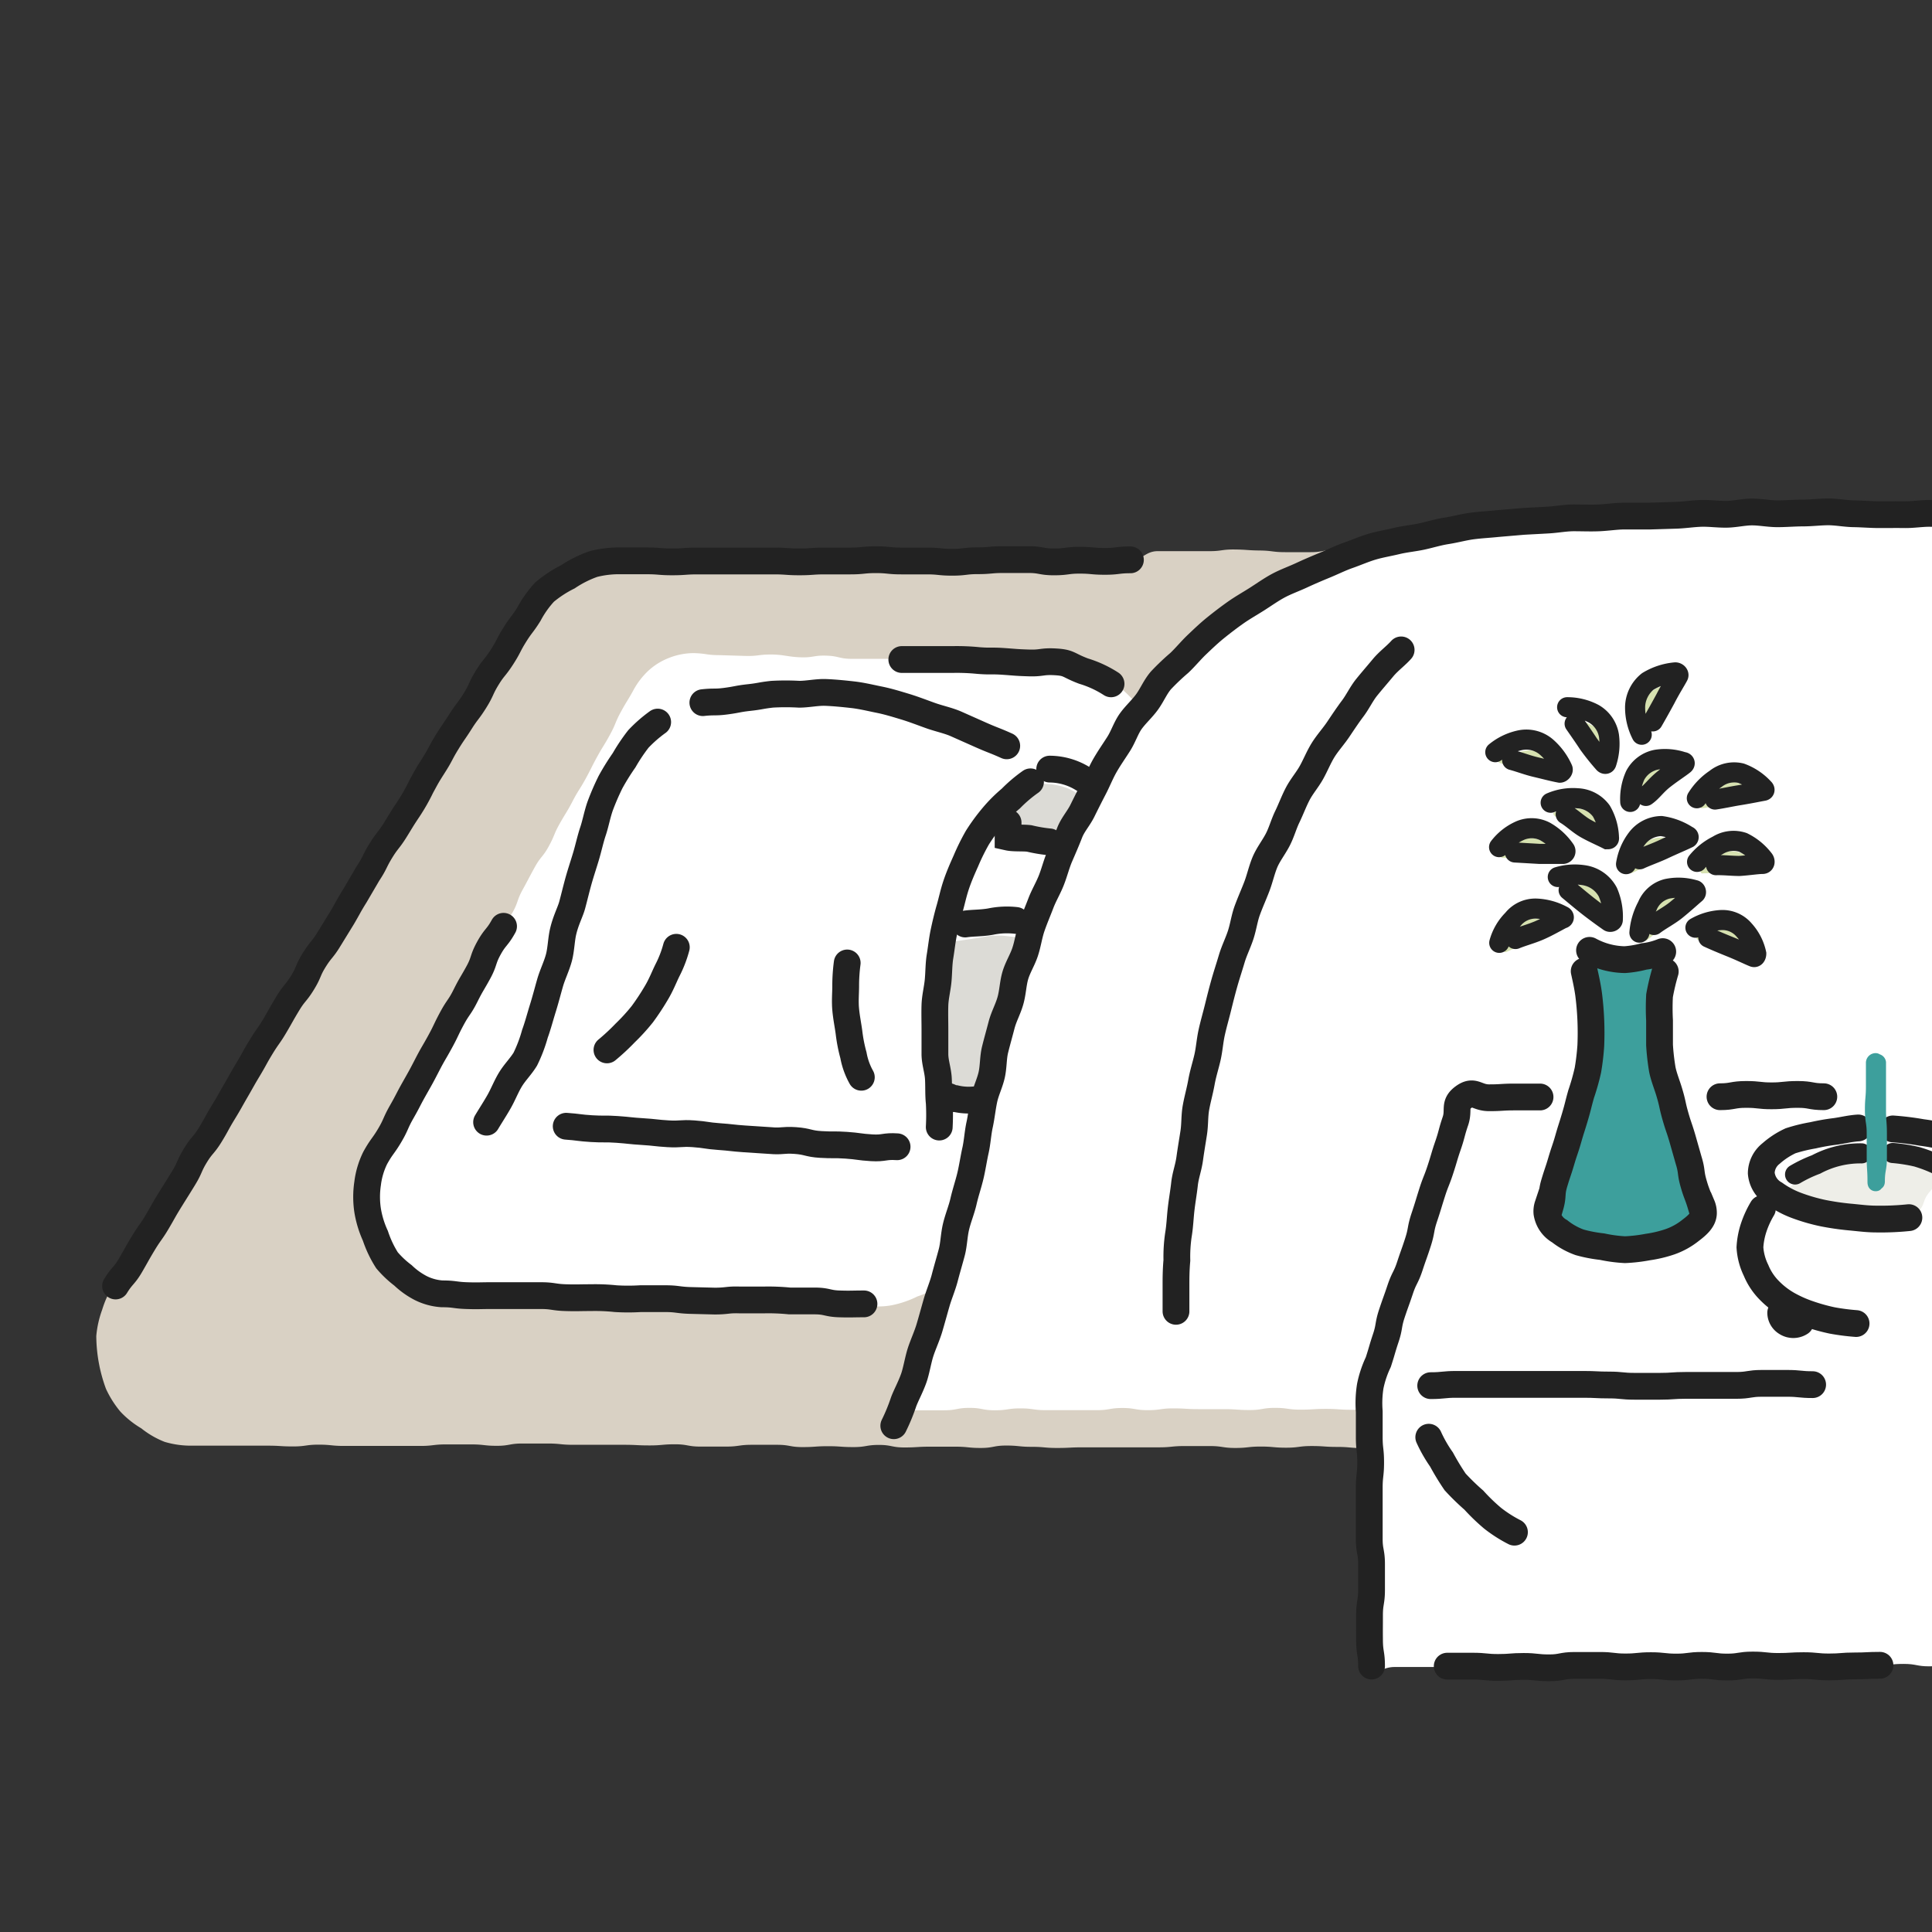 <svg id="グループ_53504" data-name="グループ 53504" xmlns="http://www.w3.org/2000/svg" xmlns:xlink="http://www.w3.org/1999/xlink" width="80" height="80" viewBox="0 0 80 80">
  <rect x="0" y="0" width="80" height="80" fill="#333333" stroke="none"/>
  <defs>
    <clipPath id="clip-path">
      <rect id="長方形_93185" data-name="長方形 93185" width="80" height="80" transform="translate(0 0)" fill="none"/>
    </clipPath>
  </defs>
  <g id="グループ_40367" data-name="グループ 40367" clip-path="url(#clip-path)">
    <g id="グループ_179" data-name="グループ 179" transform="translate(-2.34 -11.372)">
      <path id="パス_1252673" data-name="パス 1252673" d="M54.837,65.177H53.783c-.527,0-.527.058-1.054.058s-.527-.058-1.054-.058-.527.058-1.054.058-.527-.037-1.054-.037-.527.047-1.054.047H47.459c-.527,0-.527-.09-1.054-.09H44.3c-.527,0-.527.084-1.054.084H42.188c-.527,0-.527-.079-1.054-.079s-.527.063-1.054.063-.527-.063-1.054-.063H37.972c-.527,0-.527.058-1.054.058H35.863c-.527,0-.527-.09-1.054-.09H33.755a4.311,4.311,0,0,0-1.144.2,4.965,4.965,0,0,0-1.054.411,4.949,4.949,0,0,0-.9.733,4.153,4.153,0,0,0-.727.949c-.279.448-.3.432-.574.885s-.316.422-.6.87-.269.453-.527.9-.306.427-.58.875-.221.485-.5.933-.248.464-.527.912-.327.416-.6.864-.306.432-.585.88l-.553.88c-.274.453-.221.485-.5.933s-.3.432-.574.88-.3.437-.569.885-.248.469-.527.917-.306.432-.58.88-.19.527-.469.949-.316.427-.59.875-.264.459-.527.907-.3.437-.574.891-.322.416-.6.87-.211.485-.485.938-.264.459-.527.907-.3.432-.574.885-.242.469-.527.917-.306.432-.585.88-.3.437-.569.885-.285.448-.564.9-.248.469-.527.917-.332.422-.606.87-.232.474-.527.928-.237.48-.527.928-.3.437-.58.891l-.058-.037a4.38,4.38,0,0,0-.459,1.017,4.216,4.216,0,0,0-.242,1.086,6.446,6.446,0,0,0,.4,2.182,4.216,4.216,0,0,0,.6.949,3.921,3.921,0,0,0,.864.69,3.689,3.689,0,0,0,.965.559,3.8,3.8,0,0,0,1.107.158h3.162c.527,0,.527.032,1.054.032s.527-.074,1.054-.074.527.053,1.054.053h3.162c.527,0,.527-.063,1.054-.063h1.054c.527,0,.527.058,1.054.058s.527-.095,1.054-.095h1.054c.527,0,.527.053,1.054.053h2.108c.527,0,.527.026,1.054.026s.527-.047,1.054-.047.527.095,1.054.095H38.1c.527,0,.527-.074,1.054-.074h1.054c.527,0,.527.095,1.054.095s.527-.037,1.054-.037.527.037,1.054.037.527-.09,1.054-.09.527.105,1.054.105.527-.032,1.054-.032h1.054c.527,0,.527.053,1.054.053s.527-.1,1.054-.1.527.053,1.054.053.527.047,1.054.047.527-.026,1.054-.026h3.162c.527,0,.527-.053,1.054-.053h1.054c.527,0,.527.079,1.054.079s.527-.058,1.054-.058.527.047,1.054.047.527-.069,1.054-.069.527.037,1.054.037.527.047,1.054.047.527-.069,1.054-.069.527.069,1.054.069.527-.069,1.054-.069h1.054c.527,0,.527.069,1.054.069H71.83c.527,0,.527-.069,1.054-.069h1.054c.527,0,.527.032,1.054.032H77.1c.527,0,.527-.037,1.054-.037h1.054c.527,0,.527-.069,1.054-.069s.527.032,1.054.032h1.054c.527,0,.527.037,1.054.037H88.7c.527,0,.527-.037,1.054-.037s.527-.047,1.054-.047.527.042,1.054.042h1.054c.527,0,.527.053,1.054.053H95.02c.527,0,.527-.026,1.054-.026h1.054c.527,0,.527.032,1.054.032s.527-.079,1.054-.079h1.054c.527,0,.527.026,1.054.026h2.108c.527,0,.527-.037,1.054-.037s.527.047,1.054.047.527-.1,1.054-.1.527.032,1.054.032.712.411,1.091.037.026-.527.026-1.054-.063-.527-.063-1.054V96.552c0-.527-.047-.527-.047-1.054s.032-.527.032-1.054.053-.527.053-1.054V92.336c0-.527-.074-.527-.074-1.054V90.228c0-.527.079-.527.079-1.054s-.1-.527-.1-1.054.069-.527.069-1.054-.053-.527-.053-1.054.084-.527.084-1.054V83.9c0-.527-.1-.527-.1-1.054s.037-.527.037-1.054V80.741c0-.527.037-.527.037-1.054s.026-.527.026-1.054V76.524c0-.527-.084-.527-.084-1.054s.095-.527.095-1.054-.1-.527-.1-1.054.069-.527.069-1.054-.058-.527-.058-1.054.079-.527.079-1.054-.09-.527-.09-1.054V68.091c0-.527.032-.527.032-1.054V65.983c0-.527.4-.706,0-1.054s-.553.026-1.08.026-.527-.037-1.054-.037-.527.079-1.054.079h-3.162c-.527,0-.527-.047-1.054-.047H99.194c-.527,0-.527.032-1.054.032s-.527-.074-1.054-.079-.527,0-1.054,0-.527.079-1.054.079-.527-.037-1.054-.042-.527,0-1.054,0H90.762c-.527,0-.527,0-1.054-.032s-.527.037-1.054.037-.527.042-1.054.037-.527-.069-1.054-.069-.527.053-1.054.053H84.437c-.527,0-.527-.063-1.054-.063H82.329c-.527,0-.527.053-1.054.047s-.527-.074-1.054-.074-.527.069-1.054.069H77.058c-.527,0-.527-.047-1.054-.047H73.9c-.527,0-.527-.069-1.054-.069s-.527.063-1.054.063H70.733c-.527,0-.527-.032-1.054-.032s-.527-.063-1.054-.069-.527.079-1.054.079-.527-.069-1.054-.069H64.409c-.527,0-.527-.037-1.054-.042s-.527.1-1.054.1H61.246c-.527,0-.527-.063-1.054-.069s-.527-.037-1.054-.042-.527.074-1.054.069H55.976C55.449,64.818,55.37,65.177,54.837,65.177Z" transform="translate(-5.69 -30.623)" fill="#d9d1c4"/>
      <path id="パス_1252674" data-name="パス 1252674" d="M55.552,65.551c-.527,0-.527.063-1.054.063s-.527-.047-1.054-.047-.527.069-1.054.069-.527-.095-1.054-.095H50.281c-.527,0-.527.047-1.054.047s-.527.063-1.054.063-.527-.053-1.054-.053H46.065c-.527,0-.527-.053-1.054-.053s-.527.053-1.054.053H42.9c-.527,0-.527.037-1.054.037s-.527-.037-1.054-.037H37.632c-.527,0-.527.037-1.054.037s-.527-.042-1.054-.042H34.469a4.269,4.269,0,0,0-1.154.132,4.675,4.675,0,0,0-1.054.527,4.913,4.913,0,0,0-.965.632,4.328,4.328,0,0,0-.648.912c-.279.448-.322.427-.6.875s-.237.469-.527.917-.337.411-.611.859-.221.485-.5.933-.316.422-.6.87-.3.432-.574.88-.242.469-.527.917-.279.443-.527.9a7.843,7.843,0,0,1-.527.928c-.3.448-.29.453-.553.875s-.327.416-.6.864-.227.48-.527.933l-.527.9c-.279.448-.264.459-.527.907l-.553.9c-.274.453-.332.416-.611.864s-.211.49-.485.938-.337.411-.611.864-.264.459-.527.907-.3.437-.574.885-.258.464-.527.912-.264.459-.527.912-.253.459-.527.907-.253.464-.527.912-.343.411-.617.859-.216.49-.49.938-.279.448-.559.9-.264.453-.527.9-.306.437-.58.891-.264.459-.527.912-.343.411-.622.864" transform="translate(-6.404 -30.997)" fill="none" stroke="#222" stroke-linecap="round" stroke-miterlimit="10" stroke-width="1.109"/>
      <path id="パス_1252675" data-name="パス 1252675" d="M65.22,75.214h.069a5.387,5.387,0,0,0-.7-.764,4.954,4.954,0,0,0-.88-.527,4.249,4.249,0,0,0-.943-.406,4.064,4.064,0,0,0-1.007-.169c-.527,0-.527-.032-1.054-.042s-.527-.074-1.054-.09-.527.037-1.054,0-.527-.074-1.054-.09-.527,0-1.054,0H53.325c-.527,0-.527-.116-1.054-.132s-.527.084-1.054.069-.717-.116-1.244-.116-.527.074-1.08.058l-1.054-.032c-.527,0-.527-.069-1.054-.084a2.8,2.8,0,0,0-1.007.19,2.714,2.714,0,0,0-.864.527,3.163,3.163,0,0,0-.622.8c-.253.464-.274.448-.527.912s-.2.485-.453.949-.274.448-.527.907-.237.474-.49.933-.285.443-.527.907-.264.453-.527.917-.206.485-.459.949-.332.416-.585.875-.248.469-.5.928-.179.527-.432.965-.327.422-.58.885-.179.527-.432.965-.269.448-.527.912-.3.437-.527.9l-.527.922c-.253.464-.279.448-.527.907s-.174.527-.427.97-.311.432-.564.891l-.527.928c-.253.464-.264.459-.527.922s-.242.469-.5.933a3.315,3.315,0,0,0-.316,1.054,3.763,3.763,0,0,0-.042,1.117,4.543,4.543,0,0,0,.316,1.054,4.86,4.86,0,0,0,.6.97,4.412,4.412,0,0,0,.6.685,3.126,3.126,0,0,0,.717.564,2.335,2.335,0,0,0,.891.221c.527,0,.527.032,1.022.042s.527-.047,1.054-.032.527,0,1.022,0,.527.116,1.022.132.527,0,1.028,0h2.05c.5,0,.527.058,1.022.074s.527,0,1.022,0,.527-.047,1.028-.032.527.047,1.022.063.527-.032,1.028,0,.527.084,1.022.1.527,0,1.054,0,.527.053,1.022.069.527.047,1.054.063.527-.074,1.054-.037a2.936,2.936,0,0,0,1.1,0,4.28,4.28,0,0,0,1.054-.364,3.911,3.911,0,0,0,.991-.485,4.443,4.443,0,0,0,.78-.791,5.94,5.94,0,0,0,.569-.949,7.9,7.9,0,0,0,.4-1.054c.158-.5.19-.49.343-.991s.19-.49.348-.991.111-.527.269-1.017.169-.5.327-1,.2-.49.348-.991.079-.527.232-1.028.174-.5.332-1,.174-.5.332-1,.148-.527.306-1.007.163-.5.322-1,.184-.5.343-1,.169-.527.322-1,.158-.527.311-1.007.095-.527.253-1.022.19-.49.343-.991.158-.527.311-1.007.158-.527.311-1.007.184-.5.343-1,.111-.527.264-1.022.237-.48.374-.991S65.062,75.715,65.22,75.214Z" transform="translate(-15.714 -34.473)" fill="#fff"/>
      <path id="パス_1252676" data-name="パス 1252676" d="M77.443,81.441c.142-.459.343.227.859.443a9.486,9.486,0,0,0,.933.242,5.991,5.991,0,0,0,.922.269,3.31,3.31,0,0,0,.965,0,6.74,6.74,0,0,1,.97-.121,2.878,2.878,0,0,1,.97.153,2.013,2.013,0,0,1,.8.527,1.665,1.665,0,0,1,.258.9,9.485,9.485,0,0,1,.042.97c0,.337-.042.669-.063.965-.037.527.411.88-.063.97s-.527-.074-1.054-.174-.527-.174-1.017-.279-.527-.069-1.054-.174-.5-.163-1.017-.264-.527-.063-1.054-.169-.706.221-1.054-.169,0-.527-.037-1.054-.111-.527-.158-1.022a6.15,6.15,0,0,0-.069-1.054C77.437,81.952,77.295,81.937,77.443,81.441Z" transform="translate(-36.596 -38.444)" fill="#dcdbd6"/>
      <path id="パス_1252677" data-name="パス 1252677" d="M75.59,82.612c-.379,0-.722-.032-1.054-.042s-.738-.058-1.054-.079-.759,0-1.08-.047c-.422-.042-.78-.1-1.054-.148a8.67,8.67,0,0,0-.211-1.054,6.773,6.773,0,0,0-.353-1.017,5.724,5.724,0,0,0-.453-.975,5,5,0,0,0-.77-.8,5.2,5.2,0,0,0-.806-.717,6.146,6.146,0,0,0-.97-.474,7.1,7.1,0,0,0-1.054-.3,7.739,7.739,0,0,0-1.054-.09,8.861,8.861,0,0,0-1.054-.148,10.168,10.168,0,0,0-1.054.158,4.39,4.39,0,0,0-1.054.169,6.479,6.479,0,0,0-.975.453,8.7,8.7,0,0,0-.849.654,8.307,8.307,0,0,0-.875.627,8.265,8.265,0,0,0-.627.88,7.221,7.221,0,0,0-.611.875,8.137,8.137,0,0,0-.527.933,7.037,7.037,0,0,0-.337,1.022,6.4,6.4,0,0,0-.142,1.054,6.556,6.556,0,0,0-.053,1.054,6.162,6.162,0,0,0,.095,1.054,8.347,8.347,0,0,0,.311.991,8.87,8.87,0,0,0,.464.922,9.072,9.072,0,0,0,.527.88,7.377,7.377,0,0,0,.659.791,7.3,7.3,0,0,0,.722.733,6.968,6.968,0,0,0,.817.622,6.851,6.851,0,0,0,.943.416,6.6,6.6,0,0,0,.965.348,6.756,6.756,0,0,0,1.017.184,6.2,6.2,0,0,0,1.054,0,6.324,6.324,0,0,0,1.012-.216,6.752,6.752,0,0,0,1.054-.406,6.651,6.651,0,0,0,.97-.527,7.31,7.31,0,0,0,1.644-1.481,8.131,8.131,0,0,0,.532-.975c.322.058.669.174,1,.221s.664.111.986.148.68.09.991.121.706,0,.991.042c.606.047.743.527.949.063s.042-.48.069-.98.032-.5.058-.991,0-.5.042-.991,0-.527.053-1a6.326,6.326,0,0,1,.137-.991C75.659,83.108,75.743,83.087,75.59,82.612Z" transform="translate(-27.201 -36.284)" fill="#fff"/>
      <path id="パス_1252678" data-name="パス 1252678" d="M73.538,101.45a3.741,3.741,0,0,1,1.012,0c.237.037.527.121.97.227l.965.242s0,.084.047.09a2.251,2.251,0,0,0,1.154,0,2.325,2.325,0,0,0,.959-.648,2.688,2.688,0,0,0,.727-.9,3.083,3.083,0,0,0,.184-1.144c0-.469-.058-.469-.053-.933s.095-.469.1-.933-.042-.448-.042-.917V95.6c0-.469-.037-.411-.754-.5a3.109,3.109,0,0,0-.97.032c-.459.084-.854.132-1.2.184a7.258,7.258,0,0,1-1.2.069,3.758,3.758,0,0,1-1.207-.2c-.264.453,0,.527-.079,1.054s-.121.527-.179,1.054,0,.527-.047,1.054-.053.527-.111,1.054a7.637,7.637,0,0,1-.137,1.054C73.57,100.928,73.438,100.933,73.538,101.45Z" transform="translate(-34.763 -44.965)" fill="#dcdbd6"/>
      <path id="パス_1252679" data-name="パス 1252679" d="M61.364,95.01c-.527.137-.527-.084-1.054-.121s-.527,0-1.054-.053-.527,0-1.054-.042-.527-.074-1.054-.105-.527,0-1.054-.053-.527,0-1.054-.053-.527.032-1.054,0-.527-.137-1.054-.174-.527,0-1.054-.063-.527.069-1.054.037-.527-.1-1.054-.132-.527.032-1.054,0-.527-.126-1.054-.158-.527-.042-1.054-.074l-1.054-.063c-.527-.032-.527-.053-1.054-.084L43.444,93.8c-.527-.032-.585.237-1.054.037.179-.3.4-.617.58-.907s.337-.6.527-.885.39-.553.58-.838a6.946,6.946,0,0,0,.4-1.054c.116-.316.216-.68.332-1.054s.206-.7.3-1.054.184-.727.269-1.054.211-.743.29-1.054c.105-.437.179-.817.253-1.054.095-.343.179-.685.274-1.022s.211-.68.311-1.012.232-.675.343-1,.184-.69.311-1.012.306-.648.453-.959a9.272,9.272,0,0,1,.474-.943,6.541,6.541,0,0,1,.627-.859,4.924,4.924,0,0,1,.785-.7,4.533,4.533,0,0,1,.88-.6,4.8,4.8,0,0,1,1.054-.237c.48-.063.474-.084.954-.132s.469-.095.949-.148l.959-.111c.369-.042.743-.063,1.112-.074s.748.032,1.117.047.738.095,1.107.137.733.116,1.1.19.727.142,1.086.242.727.153,1.08.279.7.269,1.054.416c.443.2.427.237.87.432s.437.211.88.406l.891.39c.443.2.474.132.917.327s.527.063.9.4-.443.084-1.054.39a4.423,4.423,0,0,0-.928.522,5.713,5.713,0,0,0-.775.806,7.347,7.347,0,0,0-.654.917,8.63,8.63,0,0,0-.527.991,11.406,11.406,0,0,0-.437,1.054c-.132.4-.179.664-.269.975s-.242.648-.311.965-.126.675-.179,1a6.442,6.442,0,0,0-.116.98V88.96c0,.332-.105.675-.1,1.007s0,.675.032,1.012.111.669.132,1.007,0,.669,0,1.007.126.664.148,1.007S61.348,94.678,61.364,95.01Z" transform="translate(-20.048 -35.98)" fill="#fff"/>
      <path id="パス_1252680" data-name="パス 1252680" d="M55,96a4.744,4.744,0,0,1-.374.965c-.132.269-.258.6-.459.933a10.267,10.267,0,0,1-.574.87,8.086,8.086,0,0,1-.706.775,8.9,8.9,0,0,1-.759.706" transform="translate(-24.655 -45.403)" fill="none" stroke="#222" stroke-linecap="round" stroke-miterlimit="10" stroke-width="1.109"/>
      <path id="パス_1252681" data-name="パス 1252681" d="M70.931,97.23a7.187,7.187,0,0,0-.063.959c0,.285-.032.617,0,.965s.095.638.137.954a6.362,6.362,0,0,0,.184.943,2.936,2.936,0,0,0,.327.912" transform="translate(-33.51 -45.984)" fill="none" stroke="#222" stroke-linecap="round" stroke-miterlimit="10" stroke-width="1.109"/>
      <path id="パス_1252682" data-name="パス 1252682" d="M138.036,62.582c-.316,0-.648-.047-1.028-.058s-.675-.047-1.054-.058-.68,0-1.054,0-.685-.037-1.054-.047-.69,0-1.054,0-.685,0-1.054-.032-.69.037-1.054.032-.69-.121-1.054-.126-.7.063-1.054.058h-1.054c-.348,0-.7-.053-1.054-.058h-1.054c-.348,0-.7-.032-1.054-.032h-2.108c-.348,0-.7.042-1.054.037s-.7,0-1.054,0h-2.108c-.348,0-.7-.053-1.054-.058s-.7.1-1.054.1h-2.108c-.348,0-.7-.095-1.054-.095h-4.216c-.353,0-.7.095-1.054.1s-.706-.042-1.054-.037-.706,0-1.054,0-.706.053-1.054.063-.712,0-1.054,0h-1.054c-.337,0-.717.037-1.054.058s-.722.111-1.054.132-.7,0-1.054.026-.69.105-1.054.153-.69.111-1.054.169-.685.132-1.054.2-.675.169-1.012.253-.664.211-1,.311-.685.148-1.012.264-.638.285-.959.416-.659.237-.975.385-.606.348-.912.527-.654.264-.949.448-.527.443-.827.643-.617.343-.885.564-.527.437-.806.675a6.667,6.667,0,0,0-.675.806c-.242.279-.527.464-.748.733s-.385.58-.6.864-.443.527-.643.833-.374.585-.564.891-.39.574-.569.885-.279.638-.448.954-.358.6-.527.917-.264.643-.411.97.126.564-.042.9-.358.606-.5.933-.211.669-.337,1-.2.669-.316,1.007-.29.638-.406.975-.153.685-.258,1.022-.264.648-.364.991-.132.69-.221,1.054-.258.659-.337,1-.084.7-.163,1.054-.142.685-.211,1.054-.163.675-.232,1-.121.685-.19,1.007-.174.675-.248,1-.169.675-.248,1-.1.7-.179,1.017-.253.654-.337.97-.121.69-.206,1.007-.232.664-.327.975-.227.664-.327.97-.184.685-.29.98-.232.685-.337.97c-.148.379-.348.659-.459.917-.279.643-.885.806-.4.954s.527,0,1.054,0h1.054c.527,0,.527-.1,1.054-.1s.527.1,1.054.1.527-.079,1.054-.079.527.074,1.054.074H82.88c.527,0,.527-.09,1.054-.09s.527.09,1.054.09.527-.074,1.054-.074.527.032,1.054.032H88.15c.527,0,.527.037,1.054.037s.527-.09,1.054-.09.527.074,1.054.074.527-.032,1.054-.032.527.037,1.054.037.527-.032,1.054-.032h1.054c.527,0,.527-.026,1.054-.026h1.054c.527,0,.527.026,1.054.026s.527-.053,1.054-.053H100.8c.527,0,.527.074,1.054.074h2.108c.527,0,.527-.058,1.054-.058s.527.063,1.054.063.527-.042,1.054-.042h2.108c.527,0,.527.037,1.054.037s.527-.069,1.054-.069.527.069,1.054.069h1.054c.527,0,.527-.037,1.054-.037h1.054c.527,0,.527.037,1.054.037s.527-.063,1.054-.063h1.054c.527,0,.527.047,1.054.047h2.108c.527,0,.527.032,1.054.032s.527.037,1.054.037.527-.069,1.054-.069.527.069,1.054.069h1.054c.527,0,.527-.037,1.054-.037s.527-.037,1.054-.037h2.108c.527,0,.527.079,1.054.079s.527-.032,1.054-.032h3.162c.527,0,.7.379,1.054,0s0-.527,0-1.054-.032-.527-.032-1.054V94.981c0-.527-.063-.527-.063-1.054s.084-.527.084-1.054.026-.527.026-1.054V90.764c0-.527-.079-.527-.079-1.054V88.656c0-.527.053-.527.053-1.054V86.548c0-.527-.069-.527-.069-1.054s.09-.527.09-1.054V83.385c0-.527-.037-.527-.037-1.054V80.223c0-.527.047-.527.047-1.054V78.115c0-.527-.1-.527-.1-1.054s.116-.527.116-1.054-.084-.527-.084-1.054.063-.527.063-1.054V70.736c0-.527-.037-.527-.037-1.054s-.032-.527-.032-1.054.063-.527.063-1.054V66.52c0-.527-.063-.527-.063-1.054s.09-.527.09-1.054a8.755,8.755,0,0,1-.063-1.054C138.083,63.1,138.183,63.088,138.036,62.582Z" transform="translate(-35.123 -29.436)" fill="#fff"/>
      <path id="パス_1252683" data-name="パス 1252683" d="M96.83,100.026V98.972c0-.3,0-.648.037-1.054a6.23,6.23,0,0,1,.063-1.054c.063-.379.069-.68.111-1.054s.1-.68.142-1.054.163-.669.216-1.054.105-.68.163-1.054.032-.7.095-1.054.158-.675.227-1.054.169-.675.248-1.017.1-.7.179-1.054.174-.675.258-1.017.169-.68.264-1.017.206-.669.306-1.007.258-.648.369-.986.153-.685.274-1.017.264-.648.39-.975.2-.675.332-1,.358-.611.527-.928.253-.654.406-.97.274-.648.437-.959.4-.58.569-.885.3-.638.485-.933.427-.559.622-.849.39-.585.6-.864.358-.606.58-.88.443-.527.675-.806.527-.49.748-.738" transform="translate(-45.795 -34.355)" fill="none" stroke="#222" stroke-linecap="round" stroke-miterlimit="10" stroke-width="1.109"/>
      <path id="パス_1252684" data-name="パス 1252684" d="M38.912,94.35c-.264.48-.348.432-.611.912s-.174.527-.437,1.007-.285.469-.527.954-.3.459-.559.938-.237.5-.5.98-.279.469-.527.949-.253.485-.527.97-.253.49-.527.97-.232.527-.5.98-.332.448-.6.933A3.289,3.289,0,0,0,33.283,105a3.752,3.752,0,0,0,0,1.112,4.11,4.11,0,0,0,.322,1.054,4.548,4.548,0,0,0,.48,1.012,4.132,4.132,0,0,0,.664.627,3.162,3.162,0,0,0,.738.527,2.3,2.3,0,0,0,.875.237c.527,0,.527.058,1.022.074s.527,0,1.022,0h2.05c.5,0,.527.069,1.022.084s.527,0,1.054,0a8.041,8.041,0,0,1,1.022.042,8.359,8.359,0,0,0,1.028,0h1.022c.5,0,.527.058,1.028.074l1.022.026c.527,0,.527-.063,1.028-.047h1.022a8.813,8.813,0,0,1,1.054.042h1.028c.527,0,.527.105,1.022.121s.527,0,1.028,0" transform="translate(-15.721 -44.622)" fill="none" stroke="#222" stroke-linecap="round" stroke-miterlimit="10" stroke-width="1.109"/>
      <path id="パス_1252685" data-name="パス 1252685" d="M75.29,73.39H77.4a8.812,8.812,0,0,1,1.054.042c.527.042.527,0,1.054.037s.527.047,1.054.063.527-.074,1.054-.047c.627.032.527.132,1.2.385a4.485,4.485,0,0,1,1.138.527" transform="translate(-35.608 -34.709)" fill="none" stroke="#222" stroke-linecap="round" stroke-miterlimit="10" stroke-width="1.109"/>
      <path id="パス_1252686" data-name="パス 1252686" d="M42.67,94.88c.179-.3.364-.58.527-.87s.29-.622.469-.912.422-.527.606-.827a5.972,5.972,0,0,0,.4-1.054c.116-.316.211-.68.327-1.054s.2-.706.3-1.054.279-.706.369-1.054.095-.77.179-1.1c.105-.437.29-.785.364-1.054s.174-.69.269-1.028.211-.68.311-1.017.174-.69.285-1.022.174-.7.3-1.054A10.427,10.427,0,0,1,47.8,80.8a9.729,9.729,0,0,1,.564-.907,7.531,7.531,0,0,1,.59-.88,5.576,5.576,0,0,1,.8-.7" transform="translate(-20.181 -37.041)" fill="none" stroke="#222" stroke-linecap="round" stroke-miterlimit="10" stroke-width="1.109"/>
      <path id="パス_1252687" data-name="パス 1252687" d="M62.623,110.909c-.527-.037-.527.074-1.054.042s-.527-.069-1.054-.105-.527,0-1.054-.032-.527-.126-1.054-.163-.527.047-1.054,0l-1.054-.069c-.527-.037-.527-.058-1.054-.095s-.527-.079-1.054-.116-.527.032-1.054,0-.527-.058-1.054-.09-.527-.053-1.054-.09-.527,0-1.054-.032-.527-.063-1.054-.1" transform="translate(-23.136 -52.052)" fill="none" stroke="#222" stroke-linecap="round" stroke-miterlimit="10" stroke-width="1.109"/>
      <path id="パス_1252688" data-name="パス 1252688" d="M81.844,83a5.856,5.856,0,0,0-.812.69,5.978,5.978,0,0,0-.754.754,7.989,7.989,0,0,0-.632.864,9.039,9.039,0,0,0-.474.959c-.137.306-.285.638-.406,1s-.179.664-.269.975-.174.664-.242.986-.105.68-.158,1-.047.68-.079,1.012-.121.669-.132,1.007,0,.675,0,1.012v1.012c0,.337.121.664.142,1s0,.675.037,1.012a9.258,9.258,0,0,1,0,1.012" transform="translate(-36.833 -39.254)" fill="none" stroke="#222" stroke-linecap="round" stroke-miterlimit="10" stroke-width="1.109"/>
      <path id="パス_1252689" data-name="パス 1252689" d="M59.66,76.4c.48-.053.485,0,.959-.063s.474-.095.954-.148.474-.084.954-.137a9.877,9.877,0,0,1,1.117,0c.374,0,.743-.09,1.117-.074s.743.053,1.112.095.733.132,1.1.206.717.184,1.054.285.7.242,1.054.369.722.2,1.054.343l1.054.469c.527.232.527.206,1.054.443" transform="translate(-28.216 -35.933)" fill="none" stroke="#222" stroke-linecap="round" stroke-miterlimit="10" stroke-width="1.109"/>
      <path id="パス_1252690" data-name="パス 1252690" d="M121.8,62.006c-.353,0-.706.032-1.054,0s-.706,0-1.054,0-.706-.1-1.054-.111-.706-.037-1.054-.042-.706.058-1.054.053-.706,0-1.054,0-.706-.032-1.054-.037-.712-.079-1.054-.079-.706.047-1.054.047-.706.032-1.054.032-.712-.074-1.054-.074-.706.09-1.054.095-.712-.047-1.054-.037-.706.069-1.054.079l-1.054.032h-1.054c-.343,0-.706.058-1.054.074s-.706,0-1.054,0-.706.069-1.054.09-.706.037-1.054.058l-1.054.09c-.348.037-.7.053-1.054.1s-.685.142-1.054.2-.68.158-1.017.232-.7.105-1.054.19-.685.137-1.022.237-.654.242-.986.358-.643.274-.965.406-.643.269-.959.416-.648.264-.954.427-.6.374-.891.559-.6.358-.885.559-.559.411-.833.632-.527.464-.775.7-.485.527-.727.754a9.68,9.68,0,0,0-.759.722c-.232.269-.364.6-.569.885s-.48.527-.68.806-.306.632-.5.938-.385.574-.564.885-.3.627-.464.943-.316.617-.474.938-.4.58-.527.907-.264.643-.406.97-.221.664-.353,1-.311.627-.437.959-.264.648-.379.986-.158.685-.269,1.022-.306.638-.406.975-.105.7-.206,1.054-.274.654-.364,1-.184.675-.269,1.017-.063.706-.142,1.054-.242.664-.316,1.012-.111.722-.184,1.054-.095.727-.169,1.054-.132.722-.211,1.054-.206.706-.285,1.054-.227.7-.311,1.054-.09.733-.174,1.054-.2.706-.29,1.054-.242.7-.337,1.028-.2.717-.3,1.054-.269.7-.369,1.012-.169.743-.274,1.054c-.142.4-.322.717-.427,1a7.784,7.784,0,0,1-.406.986" transform="translate(-35.319 -29.223)" fill="none" stroke="#222" stroke-linecap="round" stroke-miterlimit="10" stroke-width="1.109"/>
      <path id="パス_1252691" data-name="パス 1252691" d="M86.91,82a2.635,2.635,0,0,1,1.376.4" transform="translate(-41.104 -38.781)" fill="none" stroke="#222" stroke-linecap="round" stroke-miterlimit="10" stroke-width="1.109"/>
      <path id="パス_1252692" data-name="パス 1252692" d="M78.8,107.69c.1,0,.2.079.311.105h.069a2.393,2.393,0,0,0,.743.053" transform="translate(-37.268 -50.931)" fill="none" stroke="#222" stroke-linecap="round" stroke-miterlimit="10" stroke-width="1.109"/>
      <path id="パス_1252693" data-name="パス 1252693" d="M82.378,93.871a3.331,3.331,0,0,0-1.054.047c-.385.069-.738.053-1.054.1" transform="translate(-37.963 -44.385)" fill="none" stroke="#222" stroke-linecap="round" stroke-miterlimit="10" stroke-width="1.109"/>
      <path id="パス_1252694" data-name="パス 1252694" d="M85.358,87a6.1,6.1,0,0,1-.843-.142c-.258-.032-.638,0-.875-.053V86.2" transform="translate(-39.557 -40.768)" fill="none" stroke="#222" stroke-linecap="round" stroke-miterlimit="10" stroke-width="1.109"/>
      <path id="パス_1252695" data-name="パス 1252695" d="M154.194,119.5c-.311.427-.564,0-1.091,0s-.527-.026-1.054-.026h-1.054c-.527,0-.527-.037-1.054-.037s-.527.09-1.054.09h-1.054c-.527,0-.527-.042-1.054-.042s-.527.042-1.054.042-.527-.079-1.054-.079h-2.108c-.527,0-.527.058-1.054.058s-.527-.053-1.054-.053-.527.058-1.054.058-.527-.079-1.054-.079h-1.054c-.527,0-.527.069-1.054.069s-.527.042-1.054.042h-1.054c-.527,0-.527-.063-1.054-.063s-.527.047-1.054.047h-1.054c-.527,0-.527-.042-1.054-.042H127.8c-.527,0-.527.026-1.054.026h-2.108c-.527,0-.527-.09-1.054-.09s-.527.058-1.054.058h-2.108c-.527,0-.527.053-1.054.053s-.527-.095-1.054-.095h-1.054c-.527,0-.527.026-1.054.026h-1.054c-.527,0-.527-.026-1.054-.026s-.527.026-1.054.026-.775.469-1.091.042.169-.527.332-1.022.232-.474.4-.975.105-.527.269-1.012.184-.49.348-.986.184-.49.348-.986.148-.527.311-1,.206-.48.369-.975.105-.527.269-1.017.2-.485.358-.98.153-.527.316-1,.179-.5.343-.991-.132-.706.29-1.017.527.058,1.054.058h2.108c.527,0,.527.042,1.054.042s.527-.079,1.054-.079h2.108c.527,0,.527.074,1.054.074s.527-.032,1.054-.032h1.054c.527,0,.527-.037,1.054-.037h1.054c.527,0,.527.042,1.054.042s.527.032,1.054.032.527-.037,1.054-.037.527.037,1.054.037.527-.074,1.054-.074.527.047,1.054.047.527-.053,1.054-.053.527.037,1.054.037h1.054c.527,0,.527.037,1.054.037s.527-.084,1.054-.084.527.069,1.054.069h2.108c.527,0,.527-.058,1.054-.058s.527.069,1.054.069h1.054c.527,0,.527-.09,1.054-.09s.527.069,1.054.069.527-.032,1.054-.032.638-.322,1.054,0,.142.527.306,1.017.2.485.364.986.116.527.279,1.007.2.485.358.986.126.527.29,1,.221.48.385.975.121.527.285,1.007.158.527.322,1,.2.485.364.98.111.527.274,1.017.053.527.332,1S154.5,119.07,154.194,119.5Z" transform="translate(-52.899 -50.801)" fill="#fff"/>
      <path id="パス_1252696" data-name="パス 1252696" d="M153.984,141.917c-.369.374-.527,0-1.054,0h-2.108c-.527,0-.527-.026-1.054-.026s-.527.063-1.054.063-.527-.042-1.054-.042-.527.042-1.054.042-.527-.084-1.054-.084-.527.053-1.054.053h-1.054c-.527,0-.527-.058-1.054-.058s-.527.063-1.054.063-.527-.095-1.054-.095-.527.105-1.054.105h-1.054c-.527,0-.527-.079-1.054-.079h-1.054c-.527,0-.527.09-1.054.09s-.527-.1-1.054-.1-.527.053-1.054.053h-1.054c-.527,0-.527.032-1.054.032s-.527.037-1.054.037h-1.054c-.527,0-.527-.09-1.054-.09s-.527.058-1.054.058-.527.042-1.054.042-.527-.037-1.054-.037-.527.032-1.054.032h-2.108c-.527,0-.527.053-1.054.053s-.527-.053-1.054-.053h-6.325c-.527,0-.654.337-1.054-.037s-.079-.5-.079-1.028v-1.054c0-.527.058-.527.058-1.054s-.058-.527-.058-1.054V135.64c0-.527.053-.527.053-1.054v-1.054c0-.527.032-.527.032-1.054v-1.054c0-.527-.416-.68-.042-1.054s.527.053,1.054.053.527-.032,1.054-.032h1.054c.527,0,.527-.095,1.054-.095s.527.037,1.054.037h1.054c.527,0,.527.058,1.054.058h2.108c.527,0,.527-.058,1.054-.058s.527.095,1.054.095.527-.032,1.054-.032.527-.037,1.054-.037h1.054c.527,0,.527.058,1.054.058h1.054c.527,0,.527-.069,1.054-.069s.527.069,1.054.069.527-.079,1.054-.079.527.058,1.054.058.527.026,1.054.026.527-.069,1.054-.069.527.042,1.054.042.527.032,1.054.032.527-.079,1.054-.079.527.095,1.054.095h1.054c.527,0,.527-.09,1.054-.09h1.054c.527,0,.527.079,1.054.079h1.054c.527,0,.527-.069,1.054-.069s.527.032,1.054.032h1.054c.527,0,.527.032,1.054.032s.527-.047,1.054-.047h3.162c.527,0,.7-.4,1.054,0s0,.527,0,1.054-.074.527-.074,1.054v1.054c0,.527.079.527.079,1.054v1.054c0,.527-.053.527-.053,1.054s.095.527.095,1.054v2.108c0,.527-.179.527-.074,1.054S154.342,141.543,153.984,141.917Z" transform="translate(-52.789 -61.578)" fill="#fff"/>
      <path id="パス_1252697" data-name="パス 1252697" d="M116.69,134.49a5.672,5.672,0,0,0,.527.922,10.7,10.7,0,0,0,.564.928,9.615,9.615,0,0,0,.775.754,8.009,8.009,0,0,0,.775.748,5.5,5.5,0,0,0,.907.58" transform="translate(-55.188 -63.606)" fill="none" stroke="#222" stroke-linecap="round" stroke-miterlimit="10" stroke-width="1.109"/>
      <path id="パス_1252698" data-name="パス 1252698" d="M132.662,130.313c-.527,0-.527-.053-1.054-.053h-1.054c-.527,0-.527.084-1.054.084h-2.108c-.527,0-.527.037-1.054.037h-1.054c-.527,0-.527-.053-1.054-.053s-.527-.026-1.054-.026H117.9c-.527,0-.527.053-1.054.053" transform="translate(-55.264 -61.606)" fill="none" stroke="#222" stroke-linecap="round" stroke-linejoin="round" stroke-width="1.109"/>
      <path id="パス_1252699" data-name="パス 1252699" d="M139.57,107.655c.527,0,.527-.095,1.08-.095s.527.058,1.054.058.527-.058,1.086-.058.527.095,1.08.095" transform="translate(-66.009 -50.87)" fill="none" stroke="#222" stroke-linecap="round" stroke-linejoin="round" stroke-width="1.109"/>
      <path id="パス_1252700" data-name="パス 1252700" d="M136.06,152.4c-.527,0-.527.026-1.054.026s-.527.042-1.054.042-.527-.053-1.054-.053-.527.032-1.054.032-.527-.058-1.054-.058-.527.084-1.054.084-.527-.069-1.054-.069-.527.069-1.054.069-.527-.058-1.054-.058-.527.053-1.054.053-.527-.063-1.054-.063h-1.054c-.527,0-.527.1-1.054.1s-.527-.058-1.054-.058-.527.042-1.054.042-.527-.053-1.054-.053H118.14" transform="translate(-55.874 -72.072)" fill="none" stroke="#222" stroke-linecap="round" stroke-linejoin="round" stroke-width="1.109"/>
      <path id="パス_1252701" data-name="パス 1252701" d="M112.1,131.224c0-.527-.079-.527-.084-1.054s0-.527,0-1.054.084-.527.084-1.054v-1.054c0-.527-.095-.527-.095-1.054v-2.108c0-.527.058-.527.058-1.054s-.058-.527-.058-1.054v-1.054a4.443,4.443,0,0,1,.042-1.054,4.3,4.3,0,0,1,.332-.991c.163-.5.153-.527.311-1s.09-.527.253-1.017.179-.5.343-.991.237-.474.4-.97.179-.5.337-.991.095-.527.258-1.017.158-.5.316-1,.19-.49.353-.986.153-.527.316-1,.142-.527.306-1.007-.084-.69.343-1,.527.032,1.054.032.527-.032,1.054-.032h1.054" transform="translate(-52.967 -50.864)" fill="none" stroke="#222" stroke-linecap="round" stroke-linejoin="round" stroke-width="1.109"/>
      <path id="パス_1252702" data-name="パス 1252702" d="M152.482,115.072a3.358,3.358,0,0,0-.348-1.181,4.074,4.074,0,0,0-.527-1.054,1.054,1.054,0,0,0,.448-.812,1.228,1.228,0,0,0-.569-.943,4.037,4.037,0,0,0-.991-.5,8.927,8.927,0,0,0-1.054-.227q-.522-.119-1.054-.184c-.353-.032-.722-.116-1.1-.116s-.743.09-1.1.121a9.373,9.373,0,0,0-1.086.169,7.3,7.3,0,0,0-1.054.3,4,4,0,0,0-.975.485,1.154,1.154,0,0,0-.6.864,1.054,1.054,0,0,0,.448.806,4.3,4.3,0,0,0-.58,1.054,3.247,3.247,0,0,0-.237,1.2,3.041,3.041,0,0,0,.6,1.676,3.59,3.59,0,0,0,.754.559.648.648,0,0,0,.09.891.669.669,0,0,0,.854-.322v-.116a6.324,6.324,0,0,0,.943.264,8.548,8.548,0,0,0,.959.206h.98a8.571,8.571,0,0,0,.98-.037,7.722,7.722,0,0,0,.959-.221,7.155,7.155,0,0,0,.949-.211v.1a.617.617,0,0,0,.827.285.638.638,0,0,0,.2-.875h-.063a3.289,3.289,0,0,0,.706-.564,2.4,2.4,0,0,0,.453-.775A2.451,2.451,0,0,0,152.482,115.072Z" transform="translate(-67.21 -52.052)" fill="#fff"/>
      <path id="パス_1252703" data-name="パス 1252703" d="M151.057,113.211c-.337-.105-.817-.174-1.265-.264a7,7,0,0,0-1.233-.248,7.306,7.306,0,0,0-1.086.084,6.67,6.67,0,0,0-1.054.29,6.2,6.2,0,0,0-1.012.379,4.743,4.743,0,0,0-.907.6,3.41,3.41,0,0,0,.943.464,7.411,7.411,0,0,0,1.007.306c.322.058.675.105,1.054.137s.685,0,1.054,0a12.284,12.284,0,0,0,1.507-.074c.353-.327.19-.459.5-.838S150.978,113.691,151.057,113.211Z" transform="translate(-68.34 -53.301)" fill="#eeeee8"/>
      <path id="パス_1252704" data-name="パス 1252704" d="M144.34,124.71a.48.48,0,0,0,.232.406.527.527,0,0,0,.58,0" transform="translate(-68.265 -58.981)" fill="none" stroke="#222" stroke-linecap="round" stroke-miterlimit="10" stroke-width="1.109"/>
      <path id="パス_1252705" data-name="パス 1252705" d="M148.929,113.91a11.254,11.254,0,0,1-1.355.058c-.379,0-.743-.053-1.1-.084a10.961,10.961,0,0,1-1.086-.158,7.583,7.583,0,0,1-1.054-.3,3.874,3.874,0,0,1-.959-.5,1.091,1.091,0,0,1-.559-.859,1.054,1.054,0,0,1,.406-.812,3.32,3.32,0,0,1,.806-.527,6.642,6.642,0,0,1,.928-.227,9.25,9.25,0,0,1,.933-.163c.306-.042.611-.121.943-.142" transform="translate(-67.546 -52.118)" fill="none" stroke="#222" stroke-linecap="round" stroke-miterlimit="10" stroke-width="1.109"/>
      <path id="パス_1252706" data-name="パス 1252706" d="M153.15,110.27a11.6,11.6,0,0,1,1.2.148,8.649,8.649,0,0,1,1.181.237" transform="translate(-72.431 -52.152)" fill="none" stroke="#222" stroke-linecap="round" stroke-miterlimit="10" stroke-width="1.109"/>
      <path id="パス_1252707" data-name="パス 1252707" d="M142.437,116.53a3.975,3.975,0,0,0-.353.764,3.163,3.163,0,0,0-.163.838,2.509,2.509,0,0,0,.253.954,2.562,2.562,0,0,0,.527.806,3.468,3.468,0,0,0,.775.606,5.223,5.223,0,0,0,.9.4,8.107,8.107,0,0,0,.954.264,9.49,9.49,0,0,0,.986.127" transform="translate(-67.12 -55.112)" fill="none" stroke="#222" stroke-linecap="round" stroke-miterlimit="10" stroke-width="1.109"/>
      <path id="パス_1252708" data-name="パス 1252708" d="M148.221,112.19a3.9,3.9,0,0,0-1.882.459,5.519,5.519,0,0,0-.87.416" transform="translate(-68.799 -53.06)" fill="none" stroke="#222" stroke-linecap="round" stroke-miterlimit="10" stroke-width="0.832"/>
      <path id="パス_1252709" data-name="パス 1252709" d="M155.085,112.687a5.755,5.755,0,0,0-.943-.369,6.729,6.729,0,0,0-1-.158" transform="translate(-72.427 -53.045)" fill="none" stroke="#222" stroke-linecap="round" stroke-miterlimit="10" stroke-width="0.832"/>
      <path id="パス_1252710" data-name="パス 1252710" d="M151.672,104.822s0-.032-.047-.032a.153.153,0,0,0-.153.137c0,.49,0,.49,0,.98s-.042.49-.042.98.074.5.074.986v.986c0,.49.032.5.032.986,0,.074,0,.163.09.163s0-.063.047-.063.084,0,.084-.1c0-.49.084-.49.084-.98v-.986c0-.5-.037-.49-.037-.98v-1.971A.125.125,0,0,0,151.672,104.822Z" transform="translate(-71.618 -49.56)" fill="#3d9f9c" stroke="#3d9f9c" stroke-width="0.5"/>
      <path id="パス_1252711" data-name="パス 1252711" d="M137.773,94.863a2.435,2.435,0,0,1,.975-.237,1.133,1.133,0,0,1,.917.337,2.219,2.219,0,0,1,.437.917c0,.063-.079.169-.137.142-.221-.09-.659-.264-1.107-.453s-.785-.411-1.054-.527a.095.095,0,0,1-.032-.179Z" transform="translate(-65.134 -44.75)" fill="#d6e1b0"/>
      <path id="パス_1252712" data-name="パス 1252712" d="M138.066,89.224a2.155,2.155,0,0,1,.738-.622,1.054,1.054,0,0,1,.917-.069,1.976,1.976,0,0,1,.759.585c.058.058.063.111,0,.116-.248,0-.7.053-1.16.079s-.849.058-1.16.058a.09.09,0,0,1-.095-.148Z" transform="translate(-65.285 -41.837)" fill="#d6e1b0"/>
      <path id="パス_1252713" data-name="パス 1252713" d="M132.765,83.587a2.108,2.108,0,0,1,.163-.986,1.128,1.128,0,0,1,.78-.59,2,2,0,0,1,1.017,0c.063,0,.063.142,0,.179-.179.148-.559.432-.949.733a10.1,10.1,0,0,1-.986.68C132.749,83.645,132.765,83.65,132.765,83.587Z" transform="translate(-62.788 -38.756)" fill="#d6e1b0"/>
      <path id="パス_1252714" data-name="パス 1252714" d="M133.227,77.6a2.393,2.393,0,0,1-.237-1.054,1.27,1.27,0,0,1,.559-.922,2.166,2.166,0,0,1,.991-.422c.069,0,.148.116.116.174-.121.221-.348.669-.6,1.128s-.48.817-.659,1.1a.105.105,0,0,1-.169,0Z" transform="translate(-62.897 -35.565)" fill="#d6e1b0"/>
      <path id="パス_1252715" data-name="パス 1252715" d="M138.042,83.983a2.061,2.061,0,0,1,.622-.812,1.2,1.2,0,0,1,1-.1,2.108,2.108,0,0,1,.843.527c.042.042.037.063-.026.074-.232.037-.69.174-1.175.248s-.885.142-1.191.174C138.047,84.12,138.015,84.057,138.042,83.983Z" transform="translate(-65.282 -39.257)" fill="#d6e1b0"/>
      <path id="パス_1252716" data-name="パス 1252716" d="M133.52,93.8a2.451,2.451,0,0,1,.264-.986,1.107,1.107,0,0,1,.727-.669,2.108,2.108,0,0,1,1.054.032c.053,0,.053.116,0,.148-.174.142-.569.437-.97.759s-.685.617-.938.791C133.615,93.9,133.52,93.851,133.52,93.8Z" transform="translate(-63.148 -43.554)" fill="#d6e1b0"/>
      <path id="パス_1252717" data-name="パス 1252717" d="M132.289,88.729a2.635,2.635,0,0,1,.527-.912,1.08,1.08,0,0,1,.88-.437,2.045,2.045,0,0,1,1.007.258c.042,0,0,.079,0,.095-.19.095-.638.332-1.117.559s-.827.443-1.117.559C132.39,88.866,132.279,88.761,132.289,88.729Z" transform="translate(-62.565 -41.326)" fill="#d6e1b0"/>
      <path id="パス_1252718" data-name="パス 1252718" d="M124.85,94.077a2.108,2.108,0,0,0-.949-.322,1.112,1.112,0,0,0-.928.353,2.15,2.15,0,0,0-.453.922c0,.058.079.126.132.1.211-.084.648-.3,1.107-.49s.838-.343,1.117-.485C124.929,94.135,124.881,94.108,124.85,94.077Z" transform="translate(-57.945 -44.338)" fill="#d6e1b0"/>
      <path id="パス_1252719" data-name="パス 1252719" d="M124.857,88.2a2.319,2.319,0,0,0-.785-.627,1.054,1.054,0,0,0-.943-.074,1.955,1.955,0,0,0-.838.559.137.137,0,0,0,.084.184c.232,0,.706,0,1.191.042s.885.032,1.2.037C124.825,88.322,124.894,88.254,124.857,88.2Z" transform="translate(-57.831 -41.346)" fill="#d6e1b0"/>
      <path id="パス_1252720" data-name="パス 1252720" d="M128.681,86.559a2.272,2.272,0,0,0-.348-.938,1.08,1.08,0,0,0-.817-.527,2.151,2.151,0,0,0-1.017.169c-.053,0,0,.084,0,.111.19.116.569.437,1.012.7s.785.48,1.054.617C128.618,86.7,128.692,86.623,128.681,86.559Z" transform="translate(-59.816 -40.242)" fill="#d6e1b0"/>
      <path id="パス_1252721" data-name="パス 1252721" d="M129.039,80.08a2.045,2.045,0,0,0,.163-1,1.138,1.138,0,0,0-.627-.754,1.966,1.966,0,0,0-.954-.285c-.063,0-.137.079-.1.132.126.19.406.58.7.991a10.608,10.608,0,0,0,.743.954C129,80.164,129.023,80.127,129.039,80.08Z" transform="translate(-60.306 -36.909)" fill="#d6e1b0"/>
      <path id="パス_1252722" data-name="パス 1252722" d="M124.71,81.582a2.282,2.282,0,0,0-.617-.843,1.17,1.17,0,0,0-.975-.158,2,2,0,0,0-.943.379c-.042.037,0,.09.058.1.221.063.68.227,1.17.348s.875.248,1.181.306C124.631,81.724,124.71,81.629,124.71,81.582Z" transform="translate(-57.774 -38.089)" fill="#d6e1b0"/>
      <path id="パス_1252723" data-name="パス 1252723" d="M129,92.791a2.271,2.271,0,0,0-.242-.98,1.1,1.1,0,0,0-.743-.69,2.272,2.272,0,0,0-1.054.1c-.053,0-.063.063,0,.1.169.137.527.464.943.785s.743.527,1,.712C128.964,92.849,129,92.843,129,92.791Z" transform="translate(-60.025 -43.084)" fill="#d6e1b0"/>
      <path id="パス_1252724" data-name="パス 1252724" d="M132.313,106.9c-.137-.464-.111-.469-.242-.933s-.184-.448-.316-.912-.053-.485-.184-.949-.126-.469-.264-.928-.221-.443-.358-.9c-.1-.358-.158-.727-.221-1.086a10.992,10.992,0,0,1-.095-1.1c0-.369-.1-.738-.084-1.1a9.15,9.15,0,0,1,.332-2.187h.047a.269.269,0,0,0-.327-.322,5.418,5.418,0,0,1-1.423.179,5.27,5.27,0,0,1-1.386-.211.337.337,0,0,0-.379.369h0A10.261,10.261,0,0,1,127.738,99c0,.369.047.733.026,1.1a10.974,10.974,0,0,1-.105,1.1q-.121.534-.3,1.054c-.137.464-.095.474-.232.938s-.206.437-.337.9-.142.459-.279.922-.053.49-.19.954-.19.443-.332.907c-.042.095,0,.2,0,.3a.965.965,0,0,0,.443.78,3.035,3.035,0,0,0,.849.422,5.27,5.27,0,0,0,.933.174,6.644,6.644,0,0,0,.943.095,7.035,7.035,0,0,0,.954-.032,5.613,5.613,0,0,0,.922-.232,2.994,2.994,0,0,0,.817-.464c.306-.227.527-.453.527-.743A.7.7,0,0,0,132.313,106.9Z" transform="translate(-59.579 -45.618)" fill="#3d9f9c"/>
      <path id="パス_1252725" data-name="パス 1252725" d="M127.512,97.88c.074.337.148.669.19,1.007a12.546,12.546,0,0,1,.084,2.071,9.823,9.823,0,0,1-.121,1.022,9.486,9.486,0,0,1-.279.986c-.132.464-.116.469-.253.933s-.148.459-.279.917-.153.459-.29.922-.153.459-.29.917-.037.5-.169.959l-.1-.037a.775.775,0,0,0-.037.311,1.054,1.054,0,0,0,.527.759,2.925,2.925,0,0,0,.827.459,5.748,5.748,0,0,0,.933.179,5.97,5.97,0,0,0,.949.126,6.685,6.685,0,0,0,.949-.111,5.034,5.034,0,0,0,.922-.221,2.883,2.883,0,0,0,.822-.453c.3-.227.553-.448.553-.738a.8.8,0,0,0-.063-.311h-.042c-.137-.464-.174-.453-.306-.917s-.058-.48-.2-.943l-.264-.928c-.137-.464-.158-.459-.29-.922s-.1-.469-.237-.933c-.095-.332-.232-.648-.3-.98a9.538,9.538,0,0,1-.116-1.017c0-.337,0-.68,0-1.017a9.558,9.558,0,0,1,0-1.028,9.424,9.424,0,0,1,.237-1" transform="translate(-59.574 -46.292)" fill="none" stroke="#222" stroke-linecap="round" stroke-miterlimit="10" stroke-width="1.109"/>
      <path id="パス_1252726" data-name="パス 1252726" d="M132.351,96.288a3.01,3.01,0,0,1-.78.2,4.127,4.127,0,0,1-.791.132,3.162,3.162,0,0,1-1.46-.385" transform="translate(-61.161 -45.511)" fill="none" stroke="#222" stroke-linecap="round" stroke-miterlimit="10" stroke-width="1.109"/>
      <path id="パス_1252727" data-name="パス 1252727" d="M137.64,94.175a2.377,2.377,0,0,1,1.054-.316,1.175,1.175,0,0,1,.965.416,2.108,2.108,0,0,1,.5.975c0,.069-.037.163-.111.137-.2-.079-.527-.242-.933-.406s-.643-.264-.943-.4" transform="translate(-65.096 -44.389)" fill="none" stroke="#222" stroke-linecap="round" stroke-miterlimit="10" stroke-width="0.832"/>
      <path id="パス_1252728" data-name="パス 1252728" d="M137.77,88.509a2.567,2.567,0,0,1,.849-.68,1.239,1.239,0,0,1,1.054-.126,2.419,2.419,0,0,1,.854.7c.058.069.053.184-.037.19-.216,0-.569.058-.965.084-.311,0-.654-.042-.97-.032" transform="translate(-65.158 -41.448)" fill="none" stroke="#222" stroke-linecap="round" stroke-miterlimit="10" stroke-width="0.832"/>
      <path id="パス_1252729" data-name="パス 1252729" d="M132.517,82.99a2.382,2.382,0,0,1,.206-1.1,1.26,1.26,0,0,1,.875-.648,2.308,2.308,0,0,1,1.1.095c.074,0,.1.058.042.105-.163.132-.485.337-.822.6s-.5.527-.754.7" transform="translate(-62.672 -38.412)" fill="none" stroke="#222" stroke-linecap="round" stroke-miterlimit="10" stroke-width="0.832"/>
      <path id="パス_1252730" data-name="パス 1252730" d="M133.174,76.983a2.472,2.472,0,0,1-.274-1.154,1.391,1.391,0,0,1,.527-1.054,2.635,2.635,0,0,1,1.138-.374c.079,0,.158.079.121.148-.105.2-.316.527-.527.938-.169.311-.353.643-.527.943" transform="translate(-62.854 -35.187)" fill="none" stroke="#222" stroke-linecap="round" stroke-miterlimit="10" stroke-width="0.832"/>
      <path id="パス_1252731" data-name="パス 1252731" d="M137.75,83.333a2.636,2.636,0,0,1,.775-.8,1.228,1.228,0,0,1,1.054-.237,2.377,2.377,0,0,1,.938.627c.053.047.042.09,0,.1-.206.037-.585.116-1.007.184-.332.053-.685.132-1.007.179" transform="translate(-65.148 -38.907)" fill="none" stroke="#222" stroke-linecap="round" stroke-miterlimit="10" stroke-width="0.832"/>
      <path id="パス_1252732" data-name="パス 1252732" d="M133.24,93.183a2.809,2.809,0,0,1,.327-1.1,1.2,1.2,0,0,1,.812-.712,2.308,2.308,0,0,1,1.138.047c.058,0,.09.105.042.142-.158.132-.459.411-.817.7-.279.221-.627.4-.9.606" transform="translate(-63.015 -43.192)" fill="none" stroke="#222" stroke-linecap="round" stroke-miterlimit="10" stroke-width="0.832"/>
      <path id="パス_1252733" data-name="パス 1252733" d="M132.19,88.051A2.361,2.361,0,0,1,132.633,87a1.3,1.3,0,0,1,1.017-.527,2.635,2.635,0,0,1,1.091.411.048.048,0,0,1,0,.095c-.174.09-.559.248-.986.448-.322.153-.69.279-1,.422" transform="translate(-62.519 -40.896)" fill="none" stroke="#222" stroke-linecap="round" stroke-miterlimit="10" stroke-width="0.832"/>
      <path id="パス_1252734" data-name="パス 1252734" d="M122.895,94.224c.29-.121.659-.216,1-.364s.7-.358.949-.485c.058,0,.084-.079,0-.111a2.493,2.493,0,0,0-1.086-.3,1.191,1.191,0,0,0-.97.448,2.182,2.182,0,0,0-.564.97" transform="translate(-57.803 -43.969)" fill="none" stroke="#222" stroke-linecap="round" stroke-miterlimit="10" stroke-width="0.832"/>
      <path id="パス_1252735" data-name="パス 1252735" d="M122.864,87.649l1,.058h1a.111.111,0,0,0,.079-.163,2.482,2.482,0,0,0-.822-.759,1.212,1.212,0,0,0-1.054-.037,2.24,2.24,0,0,0-.859.68" transform="translate(-57.794 -40.978)" fill="none" stroke="#222" stroke-linecap="round" stroke-miterlimit="10" stroke-width="0.832"/>
      <path id="パス_1252736" data-name="パス 1252736" d="M126.892,84.952c.264.158.527.416.822.585s.664.327.9.448c.053,0,.079,0,.069-.069a2.346,2.346,0,0,0-.316-1.1,1.291,1.291,0,0,0-.986-.527,2.309,2.309,0,0,0-1.112.184" transform="translate(-59.719 -39.862)" fill="none" stroke="#222" stroke-linecap="round" stroke-miterlimit="10" stroke-width="0.832"/>
      <path id="パス_1252737" data-name="パス 1252737" d="M127.876,77.82c.174.253.369.527.569.833a10.076,10.076,0,0,0,.632.791c.042.053.1.058.116,0a2.514,2.514,0,0,0,.105-1.123,1.286,1.286,0,0,0-.632-.912,2.351,2.351,0,0,0-1.1-.269" transform="translate(-60.334 -36.483)" fill="none" stroke="#222" stroke-linecap="round" stroke-miterlimit="10" stroke-width="0.832"/>
      <path id="パス_1252738" data-name="パス 1252738" d="M122.611,80.529c.3.079.638.211.975.29s.733.184,1,.232c.063,0,.142-.095.116-.153a2.635,2.635,0,0,0-.68-.917,1.281,1.281,0,0,0-1.054-.279,2.388,2.388,0,0,0-1.054.5" transform="translate(-57.657 -37.684)" fill="none" stroke="#222" stroke-linecap="round" stroke-miterlimit="10" stroke-width="0.832"/>
      <path id="パス_1252739" data-name="パス 1252739" d="M127.278,90.93c.242.2.527.443.817.669s.632.474.859.632c.047.032.153,0,.153-.074a2.567,2.567,0,0,0-.206-1.144,1.344,1.344,0,0,0-.928-.69,2.43,2.43,0,0,0-1.144.063" transform="translate(-59.984 -42.699)" fill="none" stroke="#222" stroke-linecap="round" stroke-miterlimit="10" stroke-width="0.832"/>
    </g>
  </g>
</svg>
